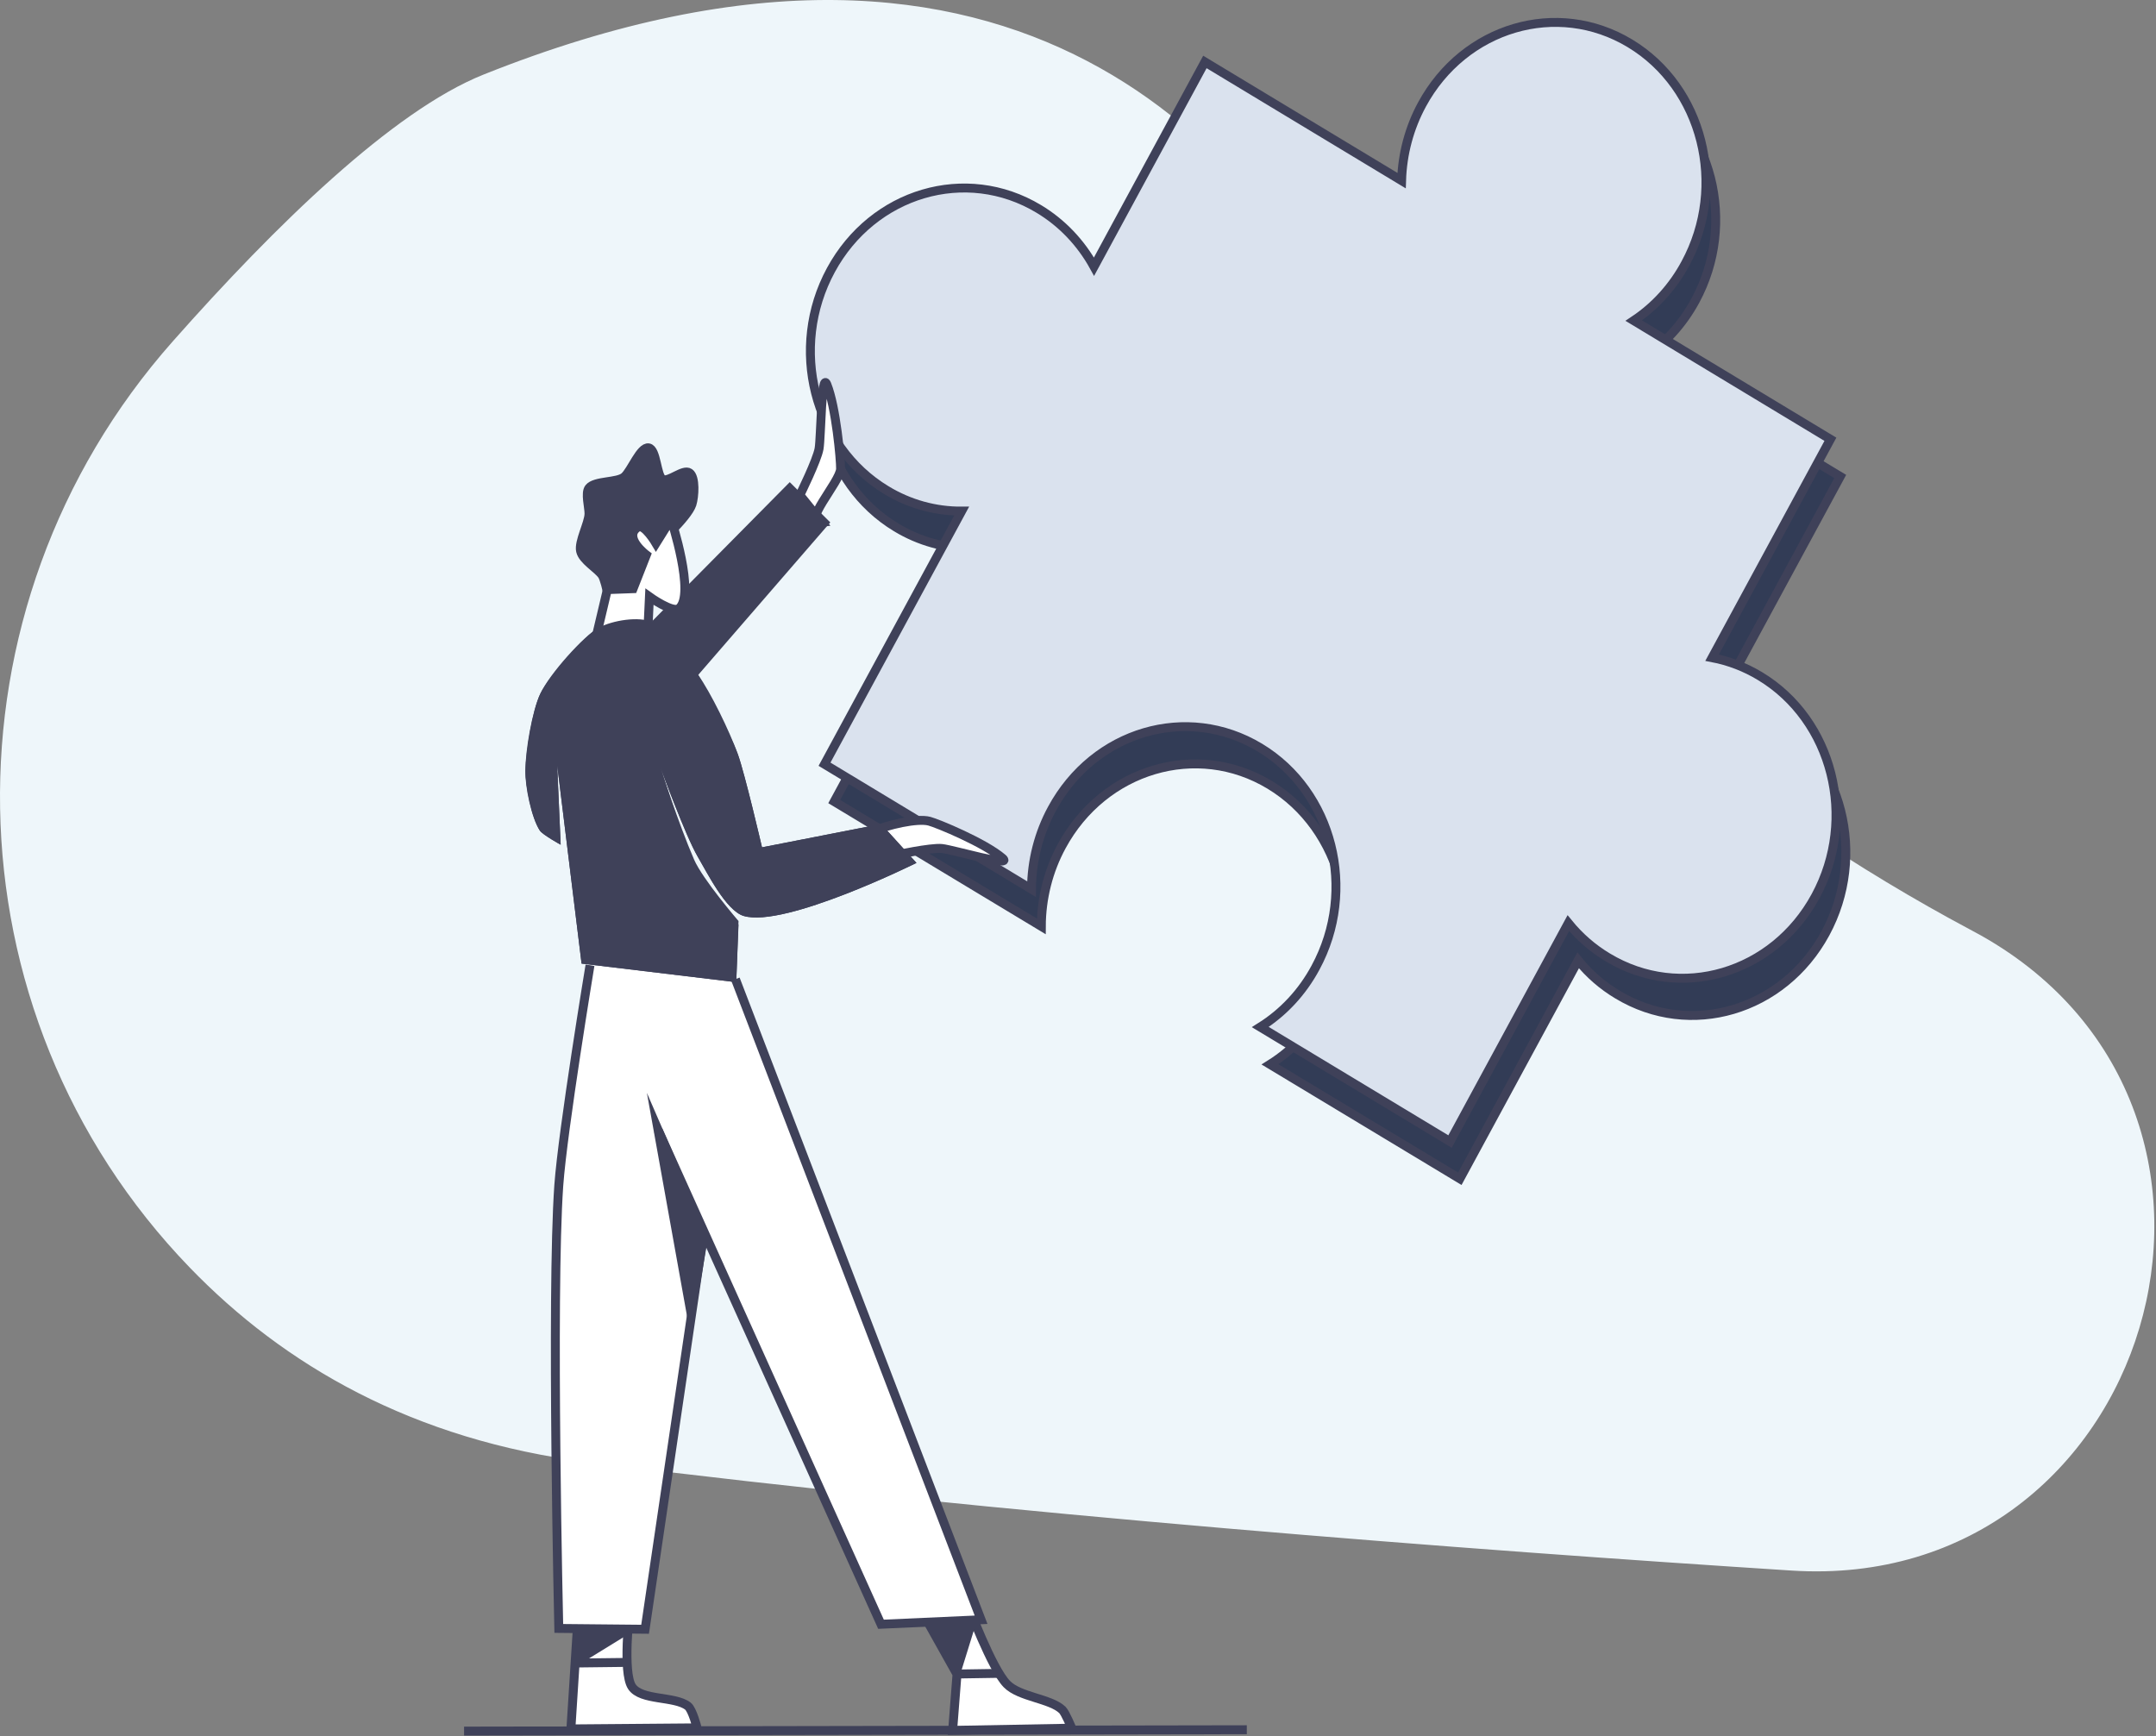 <svg width="483" height="389" viewBox="0 0 483 389" fill="none" xmlns="http://www.w3.org/2000/svg">
<rect x="0" y="0" width="483" height="389" fill="#808080" stroke="none"/>
<path d="M43.267 283.313C-11.796 226.343 -13.059 136.402 39.477 77.112C62.368 51.23 88.636 25.633 108.743 17.616C229.386 -30.59 281.819 37.362 302.493 78.581C332.293 137.975 391.403 182.752 440.872 209.123L443.295 210.438C512.845 249.595 481.086 355.956 401.431 350.852C329.587 346.238 225.158 338.324 132.15 326.621C92.761 321.671 64.121 304.889 43.267 283.313Z" fill="#EEF6FA" stroke="#EEF6FA" stroke-width="2" stroke-miterlimit="10"/>
<path d="M279.318 387.509L103.961 387.812" stroke="#3F4159" stroke-width="2" stroke-miterlimit="10"/>
<path d="M200.785 118.154C184.47 108.317 178.899 86.253 188.332 68.851C197.766 51.448 218.609 45.311 234.902 55.149C240.04 58.229 244.313 62.69 247.288 68.078L272.127 22.241L316.188 48.801C316.355 42.814 317.926 36.963 320.76 31.773C330.172 14.371 351.037 8.234 367.33 18.071C383.623 27.909 389.216 49.972 379.782 67.375C376.968 72.573 372.99 76.964 368.196 80.163L412.257 106.748L385.753 155.676C389.524 156.396 393.15 157.79 396.475 159.799C412.789 169.636 418.361 191.7 408.927 209.102C399.493 226.505 378.65 232.642 362.358 222.804C359.019 220.814 356.036 218.222 353.545 215.145L327.042 264.074L284.512 238.45C289.662 235.221 293.93 230.637 296.898 225.146C306.31 207.744 300.739 185.657 284.446 175.819C268.153 165.982 247.288 172.142 237.854 189.545C234.876 195.021 233.301 201.22 233.282 207.533L186.89 179.567L217.61 122.839C211.709 122.871 205.904 121.255 200.785 118.154Z" fill="#323C56" stroke="#3F4159" stroke-width="2" stroke-miterlimit="10"/>
<path d="M198.588 109.816C182.273 99.979 176.701 77.915 186.135 60.512C195.569 43.11 216.412 36.973 232.727 46.81C237.859 49.891 242.125 54.352 245.091 59.739L269.929 13.879L313.99 40.463C314.171 34.47 315.741 28.616 318.563 23.412C327.997 6.009 348.84 -0.128 365.155 9.71C381.47 19.547 387.019 41.634 377.585 59.013C374.784 64.228 370.804 68.629 365.998 71.825L410.059 98.409L383.556 147.338C387.326 148.057 390.952 149.452 394.277 151.46C410.592 161.274 416.164 183.361 406.73 200.764C397.296 218.167 376.453 224.303 360.16 214.466C356.825 212.47 353.844 209.879 351.348 206.807L324.845 255.736L282.337 230.089C287.485 226.864 291.747 222.279 294.701 216.785C304.135 199.382 298.563 177.318 282.249 167.481C265.934 157.644 245.091 163.78 235.679 181.183C232.695 186.666 231.111 192.872 231.084 199.195L184.715 171.205L215.435 114.5C209.526 114.535 203.713 112.919 198.588 109.816Z" fill="#DAE2EE" stroke="#3F4159" stroke-width="2" stroke-miterlimit="10"/>
<path d="M129.623 360.292L127.892 387.321L156.171 387.087C156.171 387.087 155.128 383.012 154.107 382.215C151.132 379.92 143.63 381.044 141.543 377.835C139.456 374.627 141.032 361.042 141.032 361.042" fill="white"/>
<path d="M129.623 360.292L127.892 387.321L156.171 387.087C156.171 387.087 155.128 383.012 154.107 382.215C151.132 379.92 143.63 381.044 141.543 377.835C139.456 374.627 141.032 361.042 141.032 361.042" stroke="#3F4159" stroke-width="2" stroke-miterlimit="10"/>
<path d="M206.669 361.276L214.393 375.072L213.417 387.649L240.098 387.157C240.098 387.157 238.677 383.714 237.989 383.059C235.325 380.506 228.4 380.201 225.559 377.273C222.185 373.83 216.791 359.379 216.791 359.379" fill="white"/>
<path d="M206.669 361.276L214.393 375.072L213.417 387.649L240.098 387.157C240.098 387.157 238.677 383.714 237.989 383.059C235.325 380.506 228.4 380.201 225.559 377.273C222.185 373.83 216.791 359.379 216.791 359.379" stroke="#3F4159" stroke-width="2" stroke-miterlimit="10"/>
<path d="M200.341 191.606C200.341 191.606 208.51 189.826 210.996 190.084C213.482 190.341 227.066 194.393 224.625 192.285C220.563 188.795 209.997 184.439 208.199 183.97C205.491 183.244 198.854 184.79 195.258 186.313L200.341 191.606Z" fill="white" stroke="#3F4159" stroke-width="2" stroke-miterlimit="10"/>
<path d="M179.187 110.917C179.187 110.917 183.049 103.117 183.493 100.517C183.937 97.917 183.982 83.044 185.225 86.089C187.289 91.172 188.355 103.07 188.31 105.038C188.221 107.989 179.143 117.709 184.137 117.03L179.187 110.917Z" fill="white" stroke="#3F4159" stroke-width="2" stroke-miterlimit="10"/>
<path d="M217.655 363.525L214.304 374.346L208.199 363.361" fill="#3F4159"/>
<path d="M217.655 363.525L214.304 374.346L208.199 363.361" stroke="#3F4159" stroke-width="2" stroke-miterlimit="10"/>
<path d="M140.276 365.234L129.045 372.144L129.489 365.375" fill="#3F4159"/>
<path d="M140.276 365.234L129.045 372.144L129.489 365.375" stroke="#3F4159" stroke-width="2" stroke-miterlimit="10"/>
<path d="M140.254 372.425L128.6 372.565" stroke="#3F4159" stroke-width="2" stroke-miterlimit="10"/>
<path d="M223.382 374.884L214.392 375.024" stroke="#3F4159" stroke-width="2" stroke-miterlimit="10"/>
<path d="M164.76 219.361L219.786 362.869L197.367 363.876L147.468 253.23L157.634 276.137L144.516 365L125.182 364.813C125.182 364.813 123.451 290.307 125.182 265.573C126.07 253.136 132.174 216.246 132.174 216.246" fill="white"/>
<path d="M164.76 219.361L219.786 362.869L197.367 363.876L147.468 253.23L157.634 276.137L144.516 365L125.182 364.813C125.182 364.813 123.451 290.307 125.182 265.573C126.07 253.136 132.174 216.246 132.174 216.246" stroke="#3F4159" stroke-width="2" stroke-miterlimit="10"/>
<path d="M147.424 253.113L154.771 293.984L157.679 276.745L147.424 253.113Z" fill="#3F4159" stroke="#3F4159" stroke-width="2" stroke-miterlimit="10"/>
<path d="M146.67 122.534C146.67 122.534 154.017 116.046 155.016 112.978C155.549 111.291 155.86 106.888 154.461 105.928C153.063 104.967 149.822 108.106 148.446 107.38C147.07 106.654 147.114 100.611 145.294 100.33C143.474 100.049 141.454 105.412 139.9 106.794C138.346 108.176 133.285 107.638 131.953 109.324C131.065 110.425 131.976 113.657 131.953 115.109C131.909 117.264 129.6 121.363 130.067 123.448C130.533 125.532 133.862 127.359 134.906 128.881C135.394 129.608 136.015 132.325 136.015 132.325L142.186 133.706" fill="#3F4159"/>
<path d="M146.67 122.534C146.67 122.534 154.017 116.046 155.016 112.978C155.549 111.291 155.86 106.888 154.461 105.928C153.063 104.967 149.822 108.106 148.446 107.38C147.07 106.654 147.114 100.611 145.294 100.33C143.474 100.049 141.454 105.412 139.9 106.794C138.346 108.176 133.285 107.638 131.953 109.324C131.065 110.425 131.976 113.657 131.953 115.109C131.909 117.264 129.6 121.363 130.067 123.448C130.533 125.532 133.862 127.359 134.906 128.881C135.394 129.608 136.015 132.325 136.015 132.325L142.186 133.706" stroke="#3F4159" stroke-width="2" stroke-miterlimit="10"/>
<path d="M124.85 171.603L130.288 215.871L164.938 220.04L165.448 207.158C165.448 207.158 156.348 196.782 154.705 192.192C152.108 185.024 148.002 172.025 148.002 172.025C148.002 172.025 153.573 187.249 156.281 191.864C158.434 195.541 162.629 203.973 166.581 205.191C175.792 207.978 205.314 193.316 205.314 193.316L197.412 184.603L170.709 189.826C170.709 189.826 166.891 173.384 165.293 168.957C163.384 163.663 156.414 151.203 156.414 151.203L186.003 117.03L176.924 108.012L145.937 139.328C145.937 139.328 137.28 138.906 134.062 140.663C130.843 142.419 122.852 151.718 121.054 155.395C119.256 159.073 117.858 168.254 117.702 172.657C117.592 176.124 119.057 183.244 120.943 186.078C121.565 187.015 125.605 189.24 125.605 189.24L124.828 171.533" fill="#3F4159"/>
<path d="M145.049 143.192L145.493 133.683C145.493 133.683 150.71 137.43 152.108 136.306C155.882 133.261 150.332 116.304 150.332 116.304L146.958 121.714C146.958 121.714 144.295 117.194 142.896 118.107C139.5 120.356 144.805 124.314 144.805 124.314L141.831 131.879L136.06 132.09L133.13 144.457" fill="white"/>
<path d="M145.049 143.192L145.493 133.683C145.493 133.683 150.71 137.43 152.108 136.306C155.882 133.261 150.332 116.304 150.332 116.304L146.958 121.714C146.958 121.714 144.295 117.194 142.896 118.107C139.5 120.356 144.805 124.314 144.805 124.314L141.831 131.879L136.06 132.09L133.13 144.457" stroke="#3F4159" stroke-width="2" stroke-miterlimit="10"/>
<path d="M124.85 171.603L130.288 215.871L164.938 220.04L165.448 206.338C165.448 206.338 157.413 197.016 155.482 192.543C151.975 184.462 148.002 172.025 148.002 172.025C148.002 172.025 153.573 187.249 156.281 191.864C158.434 195.541 162.629 203.973 166.581 205.191C175.792 207.978 205.314 193.316 205.314 193.316L197.412 184.603L170.709 189.826C170.709 189.826 166.891 173.383 165.293 168.957C163.384 163.663 159.255 155.231 156.414 151.203C154.106 147.947 149.467 140.967 145.937 139.328C143.207 138.063 137.28 138.906 134.062 140.663C130.843 142.419 123.163 150.875 121.054 155.395C119.19 159.33 117.68 168.254 117.702 172.657C117.747 176.124 119.057 183.244 120.943 186.078C121.565 187.015 125.605 189.24 125.605 189.24L124.828 171.533" fill="#3F4159"/>
</svg>
